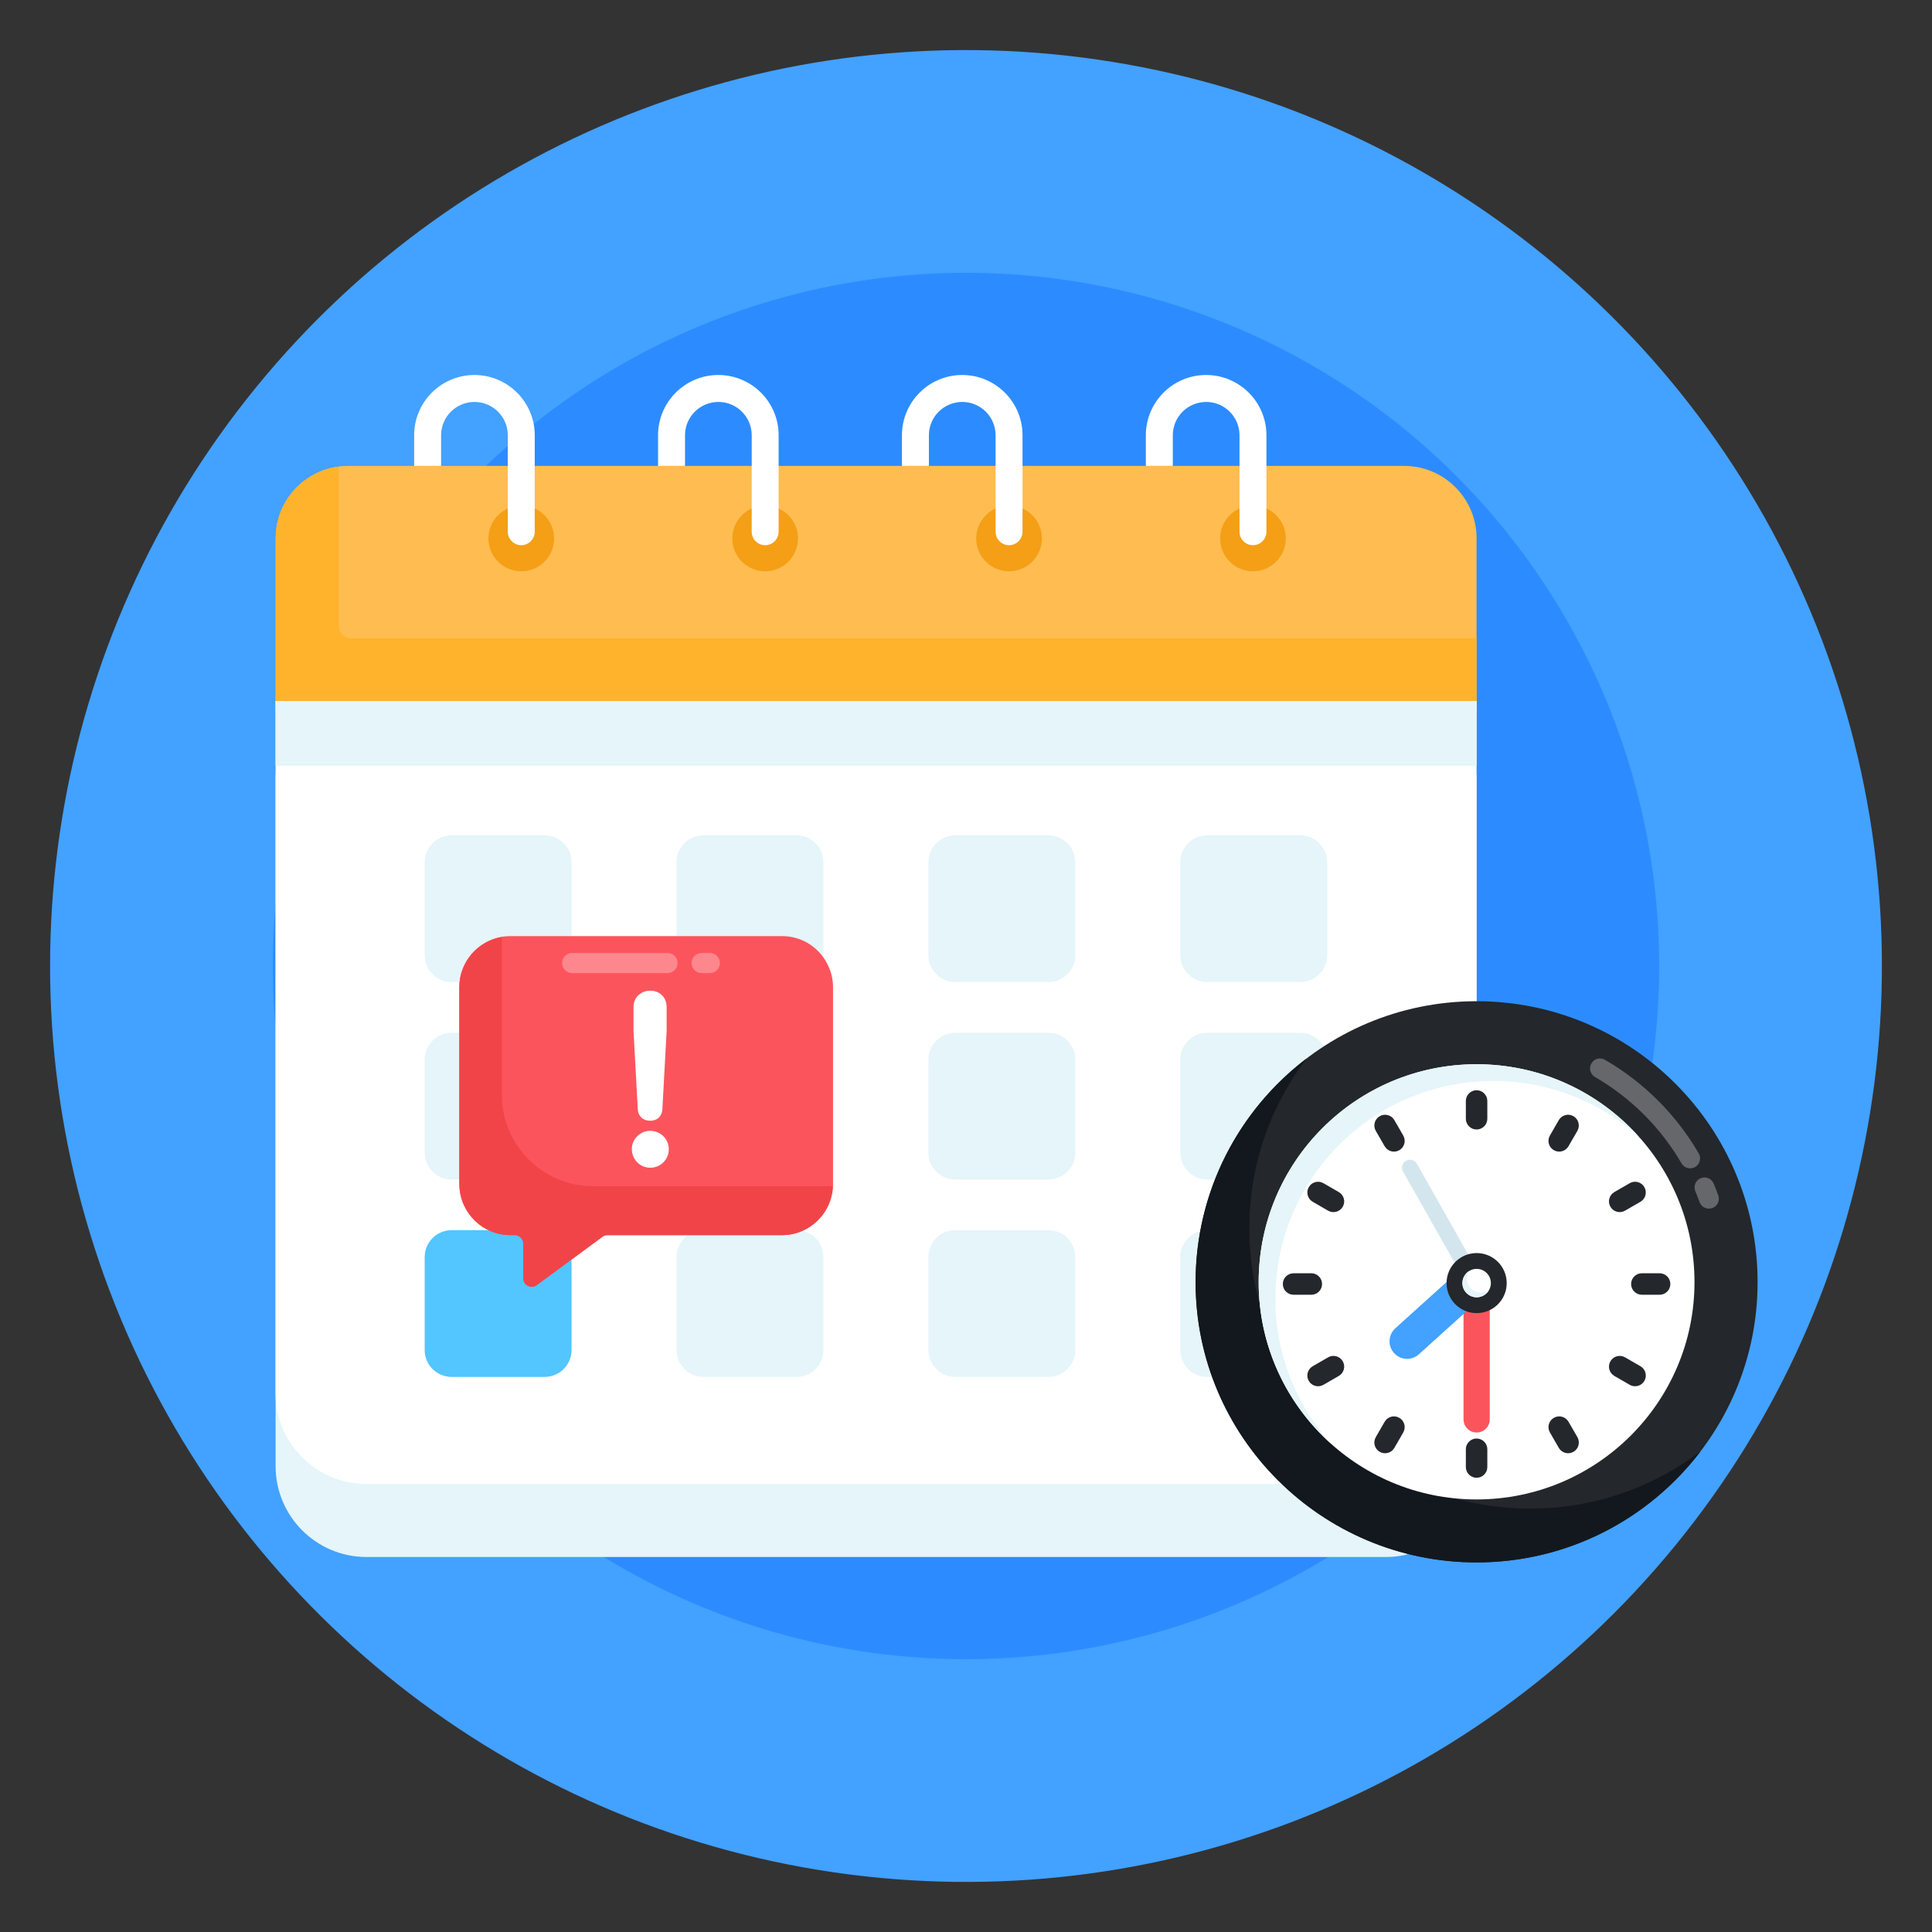 <svg xmlns="http://www.w3.org/2000/svg" id="Layer_1" enable-background="new 0 0 135 135" viewBox="0 0 135 135"><rect x="0" y="0" width="135" height="135" fill="#333333" stroke="none"/><g id="_x37_"><ellipse cx="67.5" cy="67.5" fill="#43a1ff" rx="64" ry="64" transform="rotate(-80.783 67.5 67.5)"/><ellipse cx="67.5" cy="67.5" fill="#2c8cff" rx="48.437" ry="48.437" transform="rotate(-88.095 67.5 67.5)"/><path fill="#e5f5f9" d="M103.176,54.098v48.347c0,3.508-2.844,6.352-6.352,6.352H25.609c-3.508,0-6.352-2.844-6.352-6.352V54.098H103.176z"/><path fill="#ffbc50" d="M103.177,37.617v11.958c0,0.497-0.407,0.904-0.904,0.904H20.163c-0.506,0-0.904-0.407-0.904-0.904V37.617c0-2.793,2.269-5.061,5.061-5.061h73.796C100.909,32.556,103.177,34.824,103.177,37.617z"/><path fill="#ffb32c" d="M103.177,44.604v4.97c0,0.497-0.407,0.904-0.904,0.904H20.163c-0.506,0-0.904-0.407-0.904-0.904V37.617c0-2.567,1.925-4.7,4.41-5.016v11.099c0,0.497,0.398,0.904,0.904,0.904H103.177z"/><path fill="#fff" d="M103.176,48.998v48.347c0,3.508-2.844,6.352-6.352,6.352H25.609c-3.508,0-6.352-2.844-6.352-6.352V48.998H103.176z"/><rect width="83.92" height="4.515" x="19.256" y="48.998" fill="#e5f5f9"/><path fill="#f49f16" d="M36.424,39.919c-1.267-0-2.295-1.028-2.295-2.295s1.028-2.295,2.295-2.295c1.267,0,2.295,1.028,2.295,2.295C38.719,38.891,37.691,39.919,36.424,39.919z"/><path fill="#fff" d="M28.939,32.556v-2.144c0-2.321,1.888-4.209,4.209-4.209c2.33,0,4.217,1.888,4.217,4.209v6.741c0,0.52-0.421,0.942-0.941,0.942c-0.52,0-0.942-0.421-0.942-0.942v-6.741c0-1.282-1.044-2.326-2.325-2.326c-1.292,0-2.335,1.044-2.335,2.326v2.144H28.939z"/><path fill="#f49f16" d="M53.466,39.919c-1.267-0-2.295-1.028-2.295-2.295s1.028-2.295,2.295-2.295c1.267,0,2.295,1.028,2.295,2.295C55.762,38.891,54.733,39.919,53.466,39.919z"/><path fill="#fff" d="M45.982,32.556v-2.144c0-2.321,1.888-4.209,4.209-4.209c2.33,0,4.217,1.888,4.217,4.209v6.741c0,0.52-0.421,0.942-0.941,0.942c-0.52,0-0.941-0.421-0.941-0.942v-6.741c0-1.282-1.044-2.326-2.325-2.326c-1.292,0-2.335,1.044-2.335,2.326v2.144H45.982z"/><path fill="#f49f16" d="M70.509,39.919c-1.267-0-2.295-1.028-2.295-2.295s1.028-2.295,2.295-2.295c1.267,0,2.295,1.028,2.295,2.295C72.804,38.891,71.776,39.919,70.509,39.919z"/><path fill="#fff" d="M63.024,32.556v-2.144c0-2.321,1.889-4.209,4.209-4.209c2.33,0,4.217,1.888,4.217,4.209v6.741c0,0.52-0.421,0.942-0.941,0.942c-0.52,0-0.941-0.421-0.941-0.942v-6.741c0-1.282-1.044-2.326-2.325-2.326c-1.292,0-2.335,1.044-2.335,2.326v2.144H63.024z"/><path fill="#f49f16" d="M87.552,39.919c-1.267-0-2.295-1.028-2.295-2.295s1.028-2.295,2.295-2.295c1.267,0,2.295,1.028,2.295,2.295C89.847,38.891,88.819,39.919,87.552,39.919z"/><path fill="#fff" d="M80.067,32.556v-2.144c0-2.321,1.889-4.209,4.209-4.209c2.33,0,4.217,1.888,4.217,4.209v6.741c0,0.52-0.421,0.942-0.941,0.942c-0.52,0-0.941-0.421-0.941-0.942v-6.741c0-1.282-1.044-2.326-2.325-2.326c-1.292,0-2.335,1.044-2.335,2.326v2.144H80.067z"/><path fill="#e5f5f9" d="M39.938 60.251v6.488c0 1.04-.843 1.883-1.883 1.883H31.558c-1.04 0-1.883-.843-1.883-1.883V60.251c0-1.04.843-1.883 1.883-1.883h6.497C39.095 58.368 39.938 59.211 39.938 60.251zM57.537 60.251v6.488c0 1.04-.843 1.883-1.883 1.883h-6.497c-1.04 0-1.883-.843-1.883-1.883V60.251c0-1.04.843-1.883 1.883-1.883h6.497C56.694 58.368 57.537 59.211 57.537 60.251zM75.137 60.251v6.488c0 1.04-.843 1.883-1.883 1.883h-6.497c-1.04 0-1.883-.843-1.883-1.883V60.251c0-1.04.843-1.883 1.883-1.883h6.497C74.294 58.368 75.137 59.211 75.137 60.251zM92.737 60.251v6.488c0 1.04-.843 1.883-1.883 1.883h-6.497c-1.04 0-1.883-.843-1.883-1.883V60.251c0-1.04.843-1.883 1.883-1.883h6.497C91.894 58.368 92.737 59.211 92.737 60.251z"/><g><path fill="#e5f5f9" d="M39.938 74.047v6.488c0 1.04-.843 1.883-1.883 1.883H31.558c-1.04 0-1.883-.843-1.883-1.883v-6.488c0-1.04.843-1.883 1.883-1.883h6.497C39.095 72.164 39.938 73.007 39.938 74.047zM75.137 74.047v6.488c0 1.04-.843 1.883-1.883 1.883h-6.497c-1.04 0-1.883-.843-1.883-1.883v-6.488c0-1.04.843-1.883 1.883-1.883h6.497C74.294 72.164 75.137 73.007 75.137 74.047zM92.737 74.047v6.488c0 1.04-.843 1.883-1.883 1.883h-6.497c-1.04 0-1.883-.843-1.883-1.883v-6.488c0-1.04.843-1.883 1.883-1.883h6.497C91.894 72.164 92.737 73.007 92.737 74.047z"/></g><g><path fill="#53c5ff" d="M39.938,87.842v6.488c0,1.04-0.843,1.883-1.883,1.883H31.558c-1.04,0-1.883-0.843-1.883-1.883V87.842c0-1.04,0.843-1.883,1.883-1.883h6.497C39.095,85.959,39.938,86.802,39.938,87.842z"/><path fill="#e5f5f9" d="M57.537 87.842v6.488c0 1.04-.843 1.883-1.883 1.883h-6.497c-1.04 0-1.883-.843-1.883-1.883V87.842c0-1.04.843-1.883 1.883-1.883h6.497C56.694 85.959 57.537 86.802 57.537 87.842zM75.137 87.842v6.488c0 1.04-.843 1.883-1.883 1.883h-6.497c-1.04 0-1.883-.843-1.883-1.883V87.842c0-1.04.843-1.883 1.883-1.883h6.497C74.294 85.959 75.137 86.802 75.137 87.842zM92.737 87.842v6.488c0 1.04-.843 1.883-1.883 1.883h-6.497c-1.04 0-1.883-.843-1.883-1.883V87.842c0-1.04.843-1.883 1.883-1.883h6.497C91.894 85.959 92.737 86.802 92.737 87.842z"/></g><g><path fill="#fc545d" d="M32.096,68.983v13.753c0,0.044,0,0.089,0.006,0.133c0.07,1.906,1.639,3.438,3.565,3.438h0.299c0.331,0,0.597,0.267,0.597,0.597v2.415c0,0.489,0.553,0.769,0.947,0.477l4.576-3.368c0.102-0.083,0.222-0.121,0.349-0.121h12.203c1.976,0,3.571-1.601,3.571-3.571V68.983c0-1.833-1.466-3.571-3.571-3.571H35.667C33.697,65.412,32.096,67.013,32.096,68.983z"/><path fill="#f14448" d="M35.069,76.501V65.472c-1.684,0.287-2.973,1.746-2.973,3.511v13.753c0,0.044,0,0.089,0.006,0.133c0.07,1.906,1.639,3.438,3.565,3.438h0.299c0.33,0,0.597,0.267,0.597,0.597v2.415c0,0.489,0.553,0.769,0.947,0.477l4.575-3.368c0.102-0.083,0.222-0.121,0.349-0.121h12.203c1.924,0,3.475-1.521,3.556-3.42H41.455C37.928,82.888,35.069,80.029,35.069,76.501z"/><g opacity=".3"><path fill="#fff" d="M39.984 67.996l6.66 0c.389 0 .704-.315.704-.704 0-.389-.315-.704-.704-.704l-6.66-0c-.389 0-.704.315-.704.704C39.28 67.681 39.596 67.996 39.984 67.996zM49.028 67.996h.57c.389 0 .704-.315.704-.704 0-.389-.315-.704-.704-.704l-.57-0c-.389 0-.704.315-.704.704S48.639 67.996 49.028 67.996z"/></g><path fill="#fff" d="M44.45,80.298c0-0.536,0.446-0.983,0.983-0.983c0.575,0,0.999,0.462,0.999,0.983c0,0.559-0.44,0.999-0.999,0.999C44.913,81.297,44.45,80.872,44.45,80.298z M44.867,77.531l-0.3-5.498v-1.649c0-0.487,0.368-0.866,0.866-0.866c0.507,0,0.85,0.391,0.85,0.866v1.649l-0.3,5.498c-0.023,0.282-0.207,0.483-0.55,0.483C45.083,78.015,44.888,77.806,44.867,77.531z"/><path fill="#fff" d="M45.433,81.597c-0.695,0-1.283-0.567-1.283-1.299c0-0.347,0.127-0.651,0.379-0.904c0.826-0.821,2.203-0.215,2.203,0.904C46.732,81.032,46.151,81.597,45.433,81.597z M45.433,79.614c-0.371,0-0.684,0.313-0.684,0.684c0,0.908,1.383,0.94,1.383,0C46.133,79.934,45.835,79.614,45.433,79.614z M45.433,78.314c-0.51,0-0.835-0.332-0.865-0.761l-0.301-5.504v-1.666c0-1.522,2.315-1.568,2.315,0v1.649l-0.3,5.514C46.246,77.991,45.937,78.314,45.433,78.314z M45.433,77.715c0.154,0,0.238-0.052,0.251-0.208l0.299-5.49v-1.633c0-0.771-1.116-0.743-1.116,0v1.649l0.3,5.482C45.176,77.633,45.248,77.715,45.433,77.715z"/></g><g><path fill="#24272b" d="M122.813,89.597c0,10.789-8.791,19.578-19.635,19.578c-10.845,0-19.636-8.789-19.636-19.578c0-10.845,8.791-19.636,19.636-19.636C114.022,69.962,122.813,78.752,122.813,89.597z"/><path fill="#13181e" d="M118.833,101.405c-3.586,4.719-9.264,7.769-15.657,7.769c-10.841,0-19.632-8.791-19.632-19.577c0-6.38,3.044-12.05,7.755-15.636c-2.515,3.301-4.003,7.415-4.003,11.876c0,10.792,8.791,19.577,19.639,19.577C111.411,105.415,115.532,103.92,118.833,101.405z"/><path fill="#fff" d="M118.404,89.591c0,8.367-6.817,15.183-15.227,15.183s-15.227-6.816-15.227-15.183c0-8.41,6.817-15.227,15.227-15.227S118.404,81.181,118.404,89.591z"/><path fill="#e5f5f9" d="M114.511,79.424c-2.689-2.418-6.262-3.892-10.167-3.892c-8.409,0-15.226,6.817-15.226,15.226c0,3.878,1.459,7.415,3.864,10.104c-3.093-2.787-5.032-6.811-5.032-11.272c0-8.409,6.817-15.226,15.226-15.226C107.679,74.364,111.724,76.317,114.511,79.424z"/><path fill="#d3e6ed" d="M102.679,89.493c-0.194,0-0.382-0.101-0.485-0.282l-4.156-7.346c-0.151-0.267-0.057-0.606,0.21-0.757c0.265-0.152,0.606-0.057,0.757,0.21l4.156,7.346c0.151,0.267,0.057,0.606-0.21,0.757C102.866,89.47,102.771,89.493,102.679,89.493z"/><path fill="#fc545d" d="M104.097,90.21v8.972c0,0.506-0.41,0.916-0.916,0.916l0,0c-0.506,0-0.916-0.41-0.916-0.916v-8.972H104.097z"/><path fill="#43a1ff" d="M104.429,89.862l-5.287,4.773c-0.502,0.454-1.277,0.414-1.731-0.089l0,0c-0.453-0.502-0.414-1.277,0.088-1.731l5.287-4.773L104.429,89.862z"/><path fill="#24272b" d="M105.282,89.66c0,1.154-0.94,2.095-2.101,2.095c-1.16,0-2.101-0.94-2.101-2.095c0-1.16,0.941-2.101,2.101-2.101C104.341,87.559,105.282,88.499,105.282,89.66z"/><path fill="#fff" d="M104.176,89.658c0,0.547-0.445,0.992-0.995,0.992c-0.549,0-0.995-0.445-0.995-0.992c0-0.549,0.445-0.995,0.995-0.995C103.73,88.663,104.176,89.109,104.176,89.658z"/><path fill="#e5f5f9" d="M104.024,90.181c-0.174,0.278-0.486,0.466-0.841,0.466c-0.549,0-0.994-0.445-0.994-0.987c0-0.354,0.181-0.66,0.458-0.841c-0.09,0.153-0.146,0.327-0.146,0.521c0,0.549,0.445,0.994,0.994,0.994C103.69,90.334,103.871,90.279,104.024,90.181z"/><g><line x1="96.783" x2="97.404" y1="78.645" y2="79.721" fill="#fff"/><path fill="#24272b" d="M96.755,80.096l-0.621-1.076c-0.207-0.359-0.084-0.817,0.274-1.024c0.359-0.208,0.817-0.084,1.024,0.274l0.621,1.076c0.207,0.359,0.084,0.817-0.274,1.025C97.421,80.577,96.961,80.455,96.755,80.096z"/><line x1="108.951" x2="109.572" y1="99.721" y2="100.797" fill="#fff"/><path fill="#24272b" d="M108.923,101.172l-0.621-1.076c-0.207-0.359-0.084-0.817,0.275-1.024c0.36-0.209,0.817-0.084,1.024,0.274l0.621,1.076c0.207,0.359,0.084,0.817-0.274,1.024C109.589,101.653,109.129,101.53,108.923,101.172z"/><line x1="92.102" x2="93.177" y1="83.326" y2="83.947" fill="#fff"/><path fill="#24272b" d="M92.802,84.597l-1.075-0.621c-0.358-0.207-0.481-0.665-0.274-1.024c0.206-0.358,0.665-0.483,1.024-0.274l1.075,0.621c0.358,0.207,0.481,0.665,0.275,1.024C93.619,84.681,93.159,84.804,92.802,84.597z"/><g><line x1="113.178" x2="114.253" y1="95.495" y2="96.116" fill="#fff"/><path fill="#24272b" d="M113.878,96.765l-1.075-0.621c-0.358-0.207-0.481-0.666-0.274-1.024c0.206-0.358,0.665-0.482,1.024-0.274l1.075,0.621c0.358,0.207,0.481,0.666,0.274,1.024C114.696,96.848,114.237,96.973,113.878,96.765z"/></g><g><path fill="#24272b" d="M91.63 90.471h-1.241c-.414 0-.75-.336-.75-.75 0-.414.336-.75.75-.75h1.241c.414 0 .75.336.75.75C92.38 90.135 92.044 90.471 91.63 90.471zM115.967 90.471h-1.242c-.414 0-.75-.336-.75-.75 0-.414.336-.75.75-.75h1.242c.414 0 .75.336.75.75C116.717 90.135 116.381 90.471 115.967 90.471z"/></g><g><line x1="92.102" x2="93.177" y1="96.116" y2="95.495" fill="#fff"/><path fill="#24272b" d="M91.452,96.491c-0.207-0.358-0.084-0.817,0.274-1.024l1.075-0.621c0.359-0.208,0.818-0.084,1.025,0.274c0.207,0.358,0.084,0.817-0.275,1.024l-1.075,0.621C92.118,96.973,91.658,96.849,91.452,96.491z"/><g><line x1="113.178" x2="114.253" y1="83.947" y2="83.326" fill="#fff"/><path fill="#24272b" d="M112.528,84.322c-0.207-0.359-0.084-0.817,0.274-1.024l1.075-0.621c0.359-0.209,0.818-0.084,1.024,0.274c0.207,0.359,0.084,0.817-0.274,1.024l-1.075,0.621C113.196,84.803,112.736,84.682,112.528,84.322z"/></g></g><g><line x1="96.783" x2="97.404" y1="100.797" y2="99.721" fill="#fff"/><path fill="#24272b" d="M96.408,101.446c-0.358-0.207-0.481-0.665-0.274-1.024l0.621-1.076c0.207-0.358,0.665-0.483,1.024-0.274c0.358,0.207,0.481,0.665,0.274,1.024l-0.621,1.076C97.226,101.531,96.766,101.653,96.408,101.446z"/><g><line x1="108.951" x2="109.572" y1="79.721" y2="78.645" fill="#fff"/><path fill="#24272b" d="M108.576,80.37c-0.358-0.207-0.482-0.666-0.275-1.025l0.621-1.076c0.206-0.358,0.665-0.483,1.024-0.274c0.358,0.207,0.481,0.666,0.274,1.024l-0.621,1.076C109.393,80.456,108.932,80.576,108.576,80.37z"/></g></g><g><path fill="#24272b" d="M103.178 103.26c-.414 0-.75-.336-.75-.75v-1.242c0-.414.336-.75.75-.75.414 0 .75.336.75.75v1.242C103.928 102.924 103.592 103.26 103.178 103.26zM103.178 78.924c-.414 0-.75-.336-.75-.75v-1.242c0-.414.336-.75.75-.75.414 0 .75.336.75.75v1.242C103.928 78.588 103.592 78.924 103.178 78.924z"/></g></g><g opacity=".3"><path fill="#fff" d="M118.756 83.995c-.092-.256-.19-.508-.294-.758-.148-.354.02-.761.374-.909.354-.147.761.02.909.374.113.271.22.546.32.823.13.362-.058.759-.419.889C119.289 84.542 118.887 84.36 118.756 83.995zM117.498 81.293c-1.452-2.5-3.543-4.587-6.046-6.036-.332-.192-.446-.617-.253-.949.191-.332.616-.447.95-.253 2.713 1.57 4.979 3.831 6.552 6.541.193.332.079.757-.253.95C118.112 81.739 117.691 81.623 117.498 81.293z"/></g></g></g></svg>